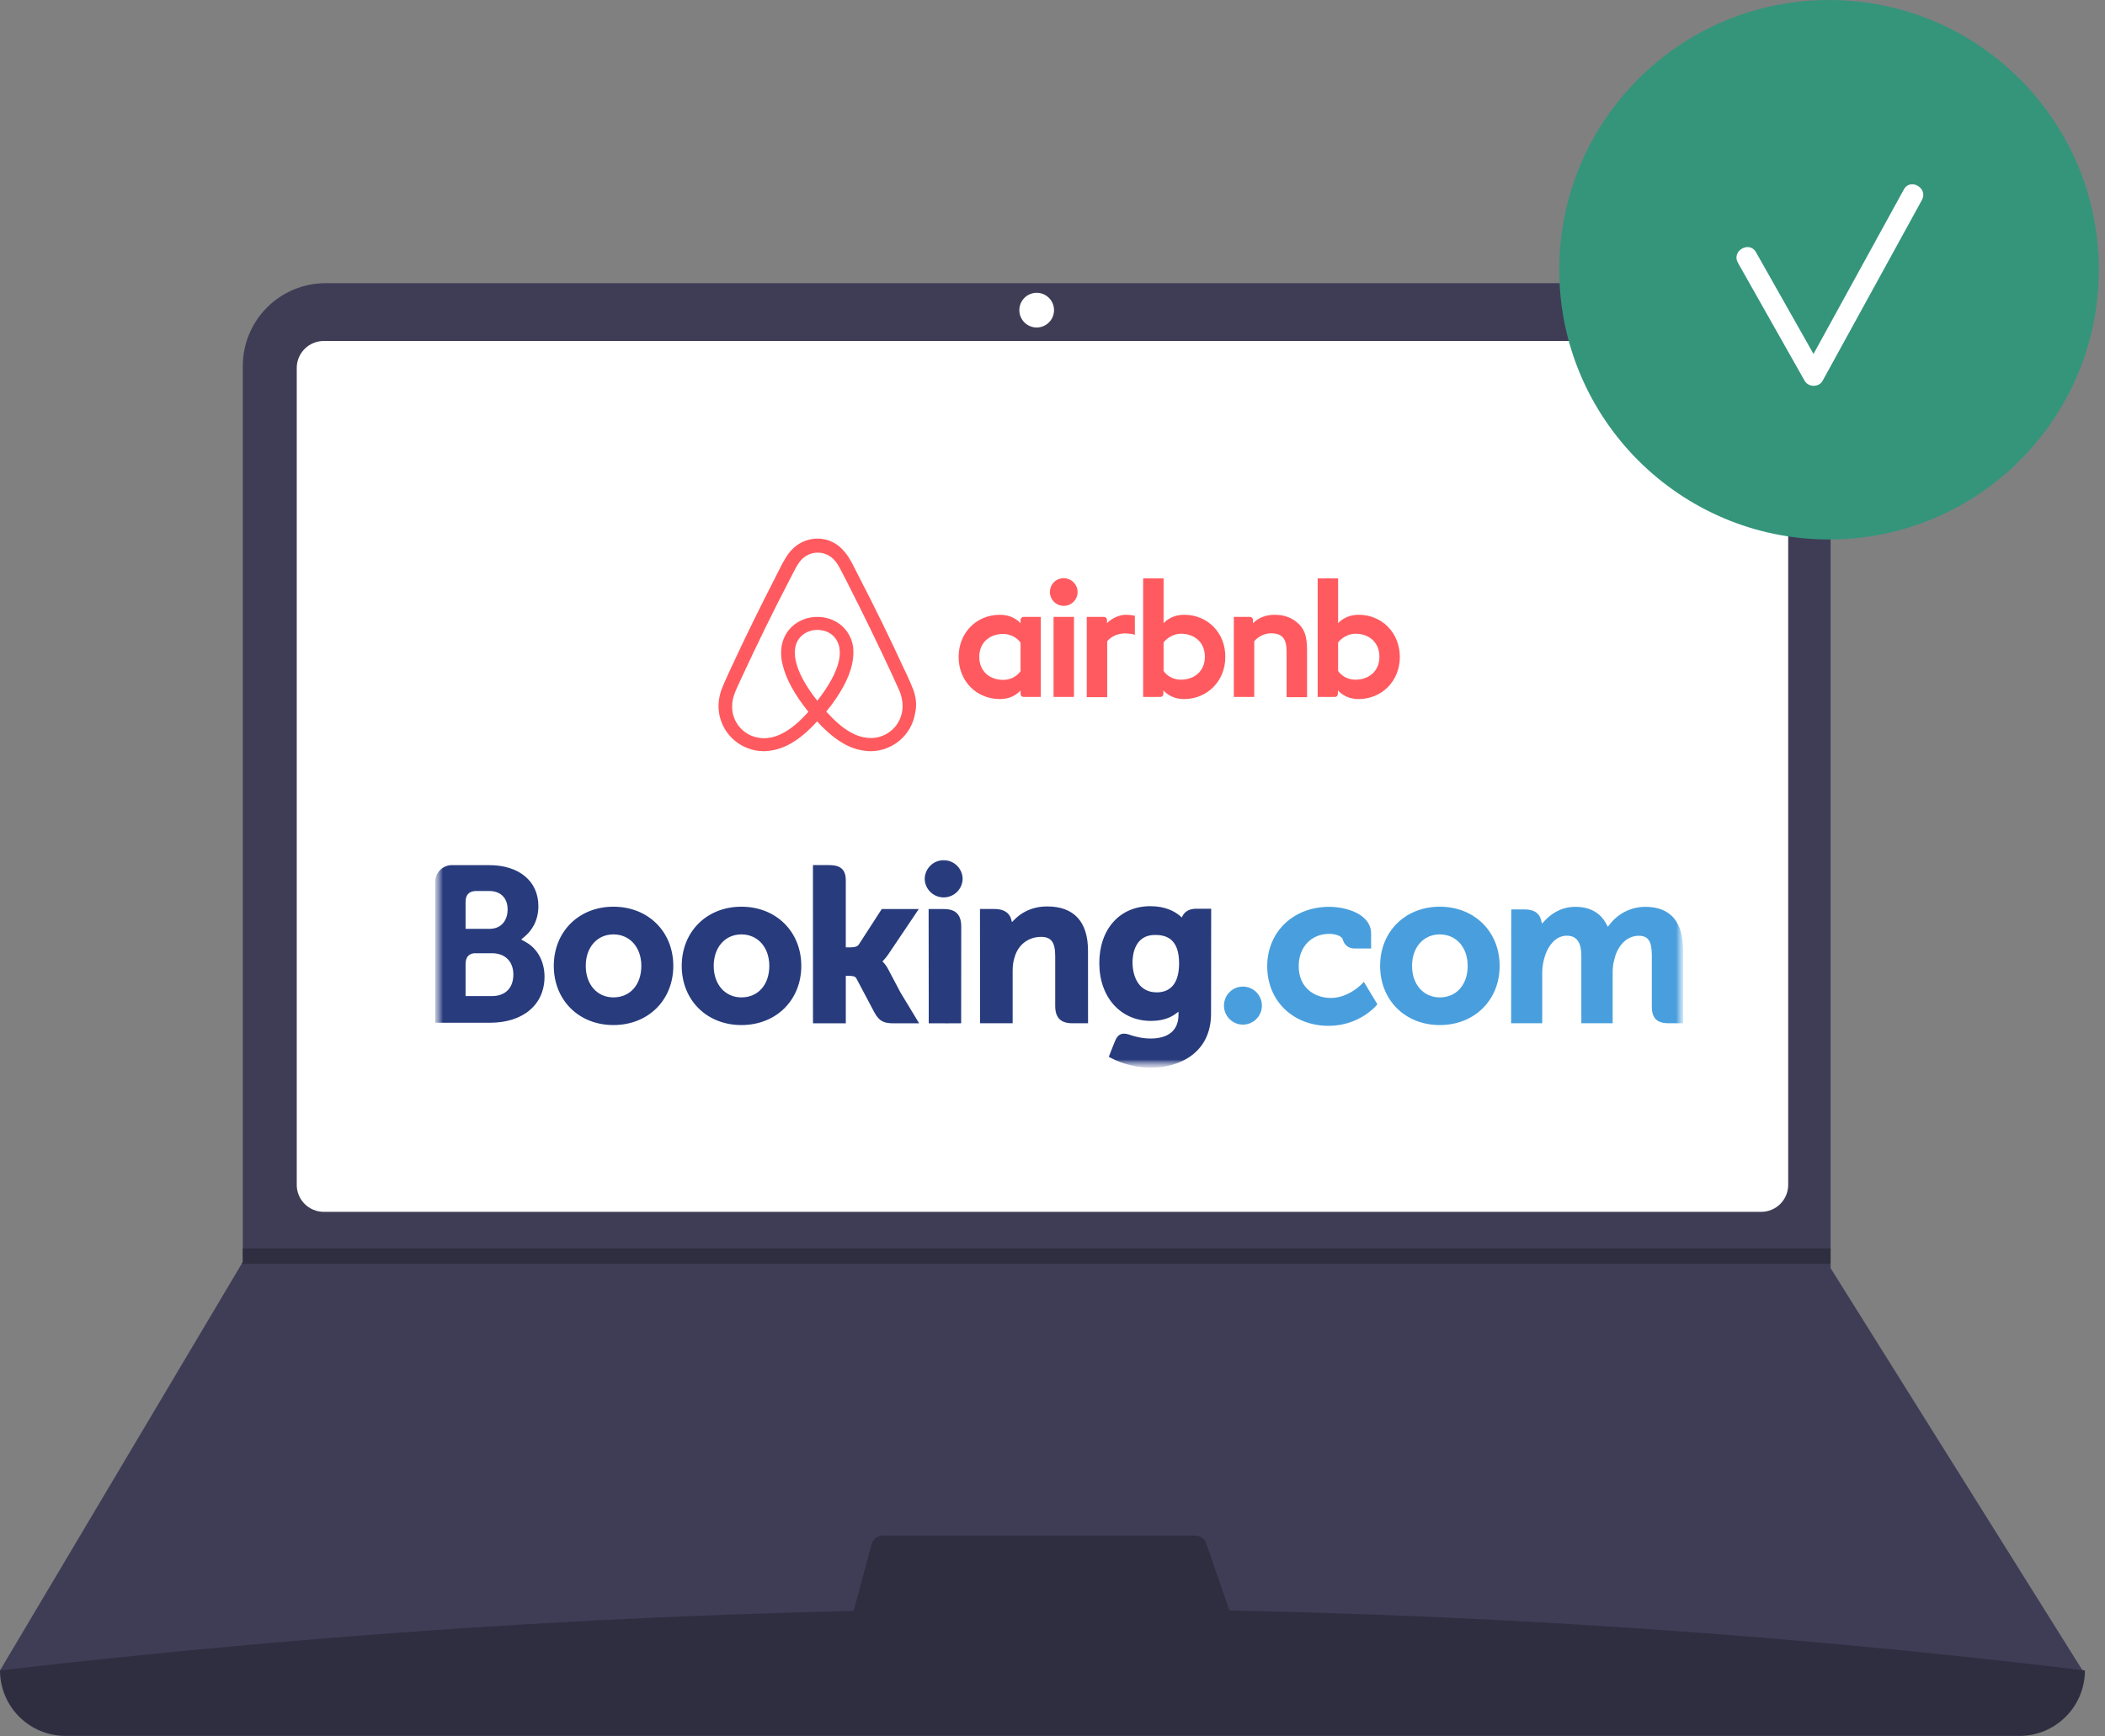 <svg width="297" height="245" viewBox="0 0 297 245" fill="none" xmlns="http://www.w3.org/2000/svg">
<rect x="0" y="0" width="297" height="245" fill="#808080" stroke="none"/>
<path d="M294.169 236.253L0 235.709L34.093 178.344L34.256 178.072V51.644C34.256 50.11 34.558 48.59 35.145 47.172C35.733 45.755 36.593 44.466 37.678 43.381C38.764 42.296 40.052 41.435 41.47 40.848C42.887 40.261 44.407 39.959 45.941 39.959H246.596C248.131 39.959 249.65 40.261 251.068 40.848C252.486 41.435 253.774 42.296 254.859 43.381C255.944 44.466 256.805 45.755 257.392 47.172C257.98 48.59 258.282 50.11 258.282 51.644V178.942L294.169 236.253Z" fill="#3F3D56"/>
<path d="M284.925 244.953H9.244C6.792 244.953 4.441 243.979 2.707 242.245C0.974 240.512 0 238.16 0 235.709C99.934 224.094 197.991 224.094 294.169 235.709C294.169 238.16 293.195 240.512 291.462 242.245C289.728 243.979 287.377 244.953 284.925 244.953Z" fill="#2F2E41"/>
<path d="M45.675 48.115C44.666 48.116 43.699 48.517 42.985 49.231C42.272 49.944 41.87 50.912 41.869 51.921V167.196C41.87 168.205 42.272 169.173 42.985 169.886C43.699 170.6 44.666 171.001 45.675 171.002H248.494C249.503 171.001 250.471 170.6 251.184 169.886C251.898 169.173 252.299 168.205 252.301 167.196V51.921C252.299 50.912 251.898 49.944 251.185 49.231C250.471 48.517 249.504 48.116 248.494 48.115H45.675Z" fill="white"/>
<path d="M146.269 46.212C147.621 46.212 148.716 45.116 148.716 43.765C148.716 42.413 147.621 41.318 146.269 41.318C144.918 41.318 143.822 42.413 143.822 43.765C143.822 45.116 144.918 46.212 146.269 46.212Z" fill="white"/>
<path d="M124.554 216.678C124.196 216.678 123.847 216.797 123.563 217.015C123.278 217.233 123.073 217.539 122.979 217.885L120.344 227.672C120.279 227.914 120.27 228.168 120.319 228.413C120.368 228.659 120.472 228.89 120.624 229.089C120.777 229.287 120.973 229.448 121.197 229.559C121.422 229.67 121.669 229.728 121.919 229.728H172.033C172.293 229.728 172.55 229.666 172.781 229.546C173.012 229.427 173.211 229.254 173.362 229.043C173.513 228.831 173.611 228.586 173.648 228.328C173.685 228.071 173.659 227.809 173.574 227.563L170.186 217.775C170.075 217.455 169.867 217.177 169.591 216.98C169.315 216.784 168.984 216.678 168.645 216.678H124.554Z" fill="#2F2E41"/>
<path d="M258.281 176.168V178.343H34.093L34.261 178.072V176.168H258.281Z" fill="#2F2E41"/>
<path d="M258.063 76.125C279.084 76.125 296.125 59.084 296.125 38.062C296.125 17.041 279.084 0 258.063 0C237.041 0 220 17.041 220 38.062C220 59.084 237.041 76.125 258.063 76.125Z" fill="#34957B"/>
<path d="M268.622 26.729C264.372 34.468 260.122 42.207 255.872 49.947C253.163 45.16 250.469 40.366 247.753 35.583C246.815 33.932 244.264 35.417 245.205 37.073C248.353 42.617 251.468 48.179 254.616 53.723C255.154 54.671 256.632 54.693 257.164 53.723C261.833 45.222 266.502 36.72 271.171 28.218C272.086 26.553 269.538 25.062 268.622 26.729Z" fill="white"/>
<path d="M152.042 83.538C152.042 84.619 151.171 85.49 150.09 85.49C149.009 85.49 148.138 84.619 148.138 83.538C148.138 82.457 148.979 81.586 150.09 81.586C151.202 81.616 152.042 82.487 152.042 83.538ZM143.994 87.472V87.953C143.994 87.953 143.063 86.751 141.081 86.751C137.808 86.751 135.255 89.243 135.255 92.697C135.255 96.12 137.778 98.643 141.081 98.643C143.093 98.643 143.994 97.412 143.994 97.412V97.922C143.994 98.162 144.175 98.342 144.415 98.342H146.847V87.05H144.415C144.175 87.051 143.994 87.262 143.994 87.472ZM143.994 94.709C143.544 95.37 142.643 95.94 141.562 95.94C139.64 95.94 138.168 94.739 138.168 92.697C138.168 90.655 139.64 89.454 141.562 89.454C142.613 89.454 143.574 90.054 143.994 90.685V94.709ZM148.649 87.051H151.531V98.343H148.649V87.051ZM191.711 86.751C189.729 86.751 188.798 87.952 188.798 87.952V81.616H185.915V98.343H188.348C188.588 98.343 188.768 98.132 188.768 97.922V97.412C188.768 97.412 189.699 98.643 191.681 98.643C194.954 98.643 197.507 96.121 197.507 92.698C197.507 89.274 194.954 86.751 191.711 86.751ZM191.231 95.91C190.119 95.91 189.249 95.34 188.798 94.679V90.655C189.249 90.054 190.209 89.424 191.231 89.424C193.152 89.424 194.624 90.625 194.624 92.667C194.624 94.709 193.153 95.91 191.231 95.91ZM184.414 91.646V98.373H181.531V91.976C181.531 90.115 180.93 89.364 179.31 89.364C178.439 89.364 177.538 89.814 176.967 90.475V98.343H174.085V87.052H176.366C176.606 87.052 176.787 87.262 176.787 87.472V87.953C177.627 87.082 178.738 86.751 179.849 86.751C181.111 86.751 182.162 87.112 183.003 87.832C184.023 88.673 184.414 89.754 184.414 91.646ZM167.087 86.751C165.105 86.751 164.174 87.952 164.174 87.952V81.616H161.291V98.343H163.723C163.964 98.343 164.144 98.132 164.144 97.922V97.412C164.144 97.412 165.075 98.643 167.057 98.643C170.33 98.643 172.882 96.121 172.882 92.698C172.912 89.274 170.36 86.751 167.087 86.751ZM166.606 95.91C165.495 95.91 164.625 95.34 164.174 94.679V90.655C164.625 90.054 165.585 89.424 166.606 89.424C168.528 89.424 169.999 90.625 169.999 92.667C169.999 94.709 168.528 95.91 166.606 95.91ZM158.799 86.751C159.669 86.751 160.12 86.901 160.12 86.901V89.573C160.12 89.573 157.717 88.763 156.216 90.475V98.372H153.333V87.051H155.766C156.006 87.051 156.186 87.261 156.186 87.472V87.952C156.727 87.322 157.898 86.751 158.799 86.751ZM128.86 97.322C128.71 96.961 128.559 96.571 128.409 96.24C128.169 95.7 127.928 95.189 127.719 94.709L127.689 94.679C125.616 90.174 123.395 85.61 121.052 81.106L120.962 80.925C120.715 80.458 120.475 79.987 120.242 79.514C119.941 78.973 119.641 78.403 119.16 77.862C118.2 76.661 116.818 76 115.347 76C113.845 76 112.494 76.661 111.503 77.802C111.053 78.342 110.722 78.913 110.422 79.454C110.188 79.927 109.948 80.397 109.702 80.865L109.612 81.046C107.299 85.55 105.047 90.114 102.975 94.618L102.945 94.678C102.735 95.159 102.494 95.67 102.254 96.21C102.104 96.54 101.954 96.901 101.804 97.291C101.413 98.402 101.293 99.453 101.444 100.534C101.774 102.787 103.275 104.678 105.347 105.519C106.128 105.85 106.939 106 107.78 106C108.02 106 108.32 105.97 108.561 105.94C109.552 105.82 110.573 105.49 111.564 104.919C112.795 104.228 113.966 103.238 115.287 101.796C116.609 103.238 117.81 104.228 119.011 104.919C120.002 105.49 121.023 105.82 122.014 105.94C122.254 105.97 122.555 106 122.795 106C123.636 106 124.477 105.85 125.227 105.519C127.33 104.678 128.801 102.757 129.131 100.534C129.37 99.484 129.25 98.433 128.86 97.322ZM115.317 98.883C113.695 96.841 112.644 94.919 112.284 93.298C112.134 92.607 112.103 92.007 112.194 91.466C112.253 90.985 112.434 90.565 112.674 90.204C113.245 89.394 114.206 88.883 115.317 88.883C116.428 88.883 117.419 89.364 117.96 90.204C118.2 90.565 118.38 90.986 118.441 91.466C118.53 92.007 118.5 92.637 118.35 93.298C117.989 94.889 116.938 96.811 115.317 98.883ZM127.298 100.294C127.088 101.856 126.037 103.208 124.565 103.808C123.845 104.108 123.064 104.199 122.283 104.108C121.533 104.018 120.782 103.778 120.001 103.328C118.92 102.726 117.839 101.796 116.578 100.414C118.56 97.982 119.761 95.76 120.211 93.778C120.422 92.847 120.452 92.007 120.361 91.225C120.242 90.475 119.971 89.784 119.551 89.183C118.619 87.832 117.057 87.051 115.316 87.051C113.575 87.051 112.013 87.862 111.082 89.183C110.662 89.784 110.392 90.475 110.272 91.225C110.152 92.007 110.181 92.877 110.422 93.778C110.872 95.76 112.103 98.012 114.055 100.444C112.824 101.826 111.712 102.757 110.631 103.358C109.85 103.808 109.1 104.049 108.35 104.138C107.539 104.229 106.758 104.108 106.067 103.838C104.596 103.238 103.545 101.886 103.335 100.324C103.245 99.574 103.305 98.823 103.605 97.982C103.695 97.682 103.845 97.382 103.995 97.022C104.206 96.541 104.445 96.03 104.686 95.52L104.716 95.46C106.788 90.985 109.01 86.421 111.322 81.977L111.412 81.796C111.653 81.346 111.893 80.866 112.133 80.415C112.374 79.934 112.644 79.484 112.974 79.093C113.605 78.373 114.445 77.982 115.377 77.982C116.308 77.982 117.148 78.373 117.779 79.093C118.11 79.485 118.38 79.935 118.62 80.415C118.86 80.866 119.101 81.346 119.34 81.796L119.431 81.977C121.708 86.439 123.9 90.945 126.007 95.49V95.52C126.248 96.001 126.458 96.541 126.698 97.022C126.848 97.382 126.998 97.682 127.088 97.983C127.328 98.763 127.418 99.514 127.298 100.294Z" fill="#FF5A5F"/>
<g clip-path="url(#clip0_2512_2899)">
<mask id="mask0_2512_2899" style="mask-type:luminance" maskUnits="userSpaceOnUse" x="61" y="120" width="177" height="31">
<path d="M61.409 120.784H237.515V150.666H61.409V120.784Z" fill="white"/>
</mask>
<g mask="url(#mask0_2512_2899)">
<mask id="mask1_2512_2899" style="mask-type:luminance" maskUnits="userSpaceOnUse" x="61" y="120" width="177" height="31">
<path d="M61.409 150.666H237.515V120.784H61.409V150.666Z" fill="white"/>
</mask>
<g mask="url(#mask1_2512_2899)">
<path d="M130.469 124.055C130.469 123.345 130.751 122.664 131.253 122.163C131.754 121.661 132.435 121.379 133.145 121.379C133.855 121.379 134.535 121.661 135.037 122.163C135.539 122.664 135.821 123.345 135.821 124.055C135.795 124.747 135.502 125.403 135.003 125.883C134.504 126.364 133.838 126.633 133.145 126.633C132.452 126.633 131.786 126.364 131.287 125.883C130.788 125.403 130.495 124.747 130.469 124.055Z" fill="#273B7D"/>
<path d="M172.691 141.902C172.691 140.417 173.888 139.216 175.362 139.216C176.074 139.216 176.756 139.499 177.259 140.002C177.763 140.506 178.045 141.188 178.045 141.9C178.045 142.612 177.763 143.294 177.259 143.798C176.756 144.301 176.074 144.583 175.362 144.583C173.89 144.583 172.691 143.382 172.691 141.9" fill="#499FDD"/>
<path d="M86.551 140.741C84.247 140.741 82.645 138.911 82.645 136.294C82.645 133.68 84.247 131.852 86.552 131.852C88.869 131.852 90.488 133.68 90.488 136.294C90.488 138.952 88.904 140.741 86.551 140.741ZM86.551 127.944C81.676 127.944 78.137 131.457 78.137 136.294C78.137 141.134 81.677 144.645 86.551 144.645C91.446 144.645 94.998 141.134 94.998 136.296C94.998 131.457 91.444 127.944 86.551 127.944ZM125.286 136.714C125.117 136.386 124.902 136.083 124.649 135.814L124.5 135.659L124.657 135.51C124.88 135.273 125.109 134.994 125.329 134.669L129.634 128.274H124.409L121.175 133.277C120.993 133.546 120.624 133.68 120.07 133.68H119.334V124.22C119.334 122.329 118.155 122.072 116.882 122.072H114.701L114.707 144.399H119.336V137.701H119.77C120.298 137.701 120.655 137.763 120.821 138.05L123.374 142.869C124.088 144.177 124.798 144.399 126.136 144.399H129.683L127.04 140.031L125.288 136.714M147.757 127.907C145.402 127.907 143.9 128.954 143.057 129.839L142.778 130.122L142.677 129.737C142.431 128.788 141.596 128.268 140.342 128.268H138.268L138.281 144.393H142.878V136.962C142.878 136.235 142.971 135.605 143.165 135.029C143.676 133.287 145.103 132.204 146.887 132.204C148.322 132.204 148.883 132.962 148.883 134.919V141.943C148.883 143.613 149.656 144.393 151.328 144.393H153.515L153.508 134.136C153.508 130.063 151.52 127.907 147.757 127.907ZM133.201 128.274H131.022L131.037 140.743V144.399H133.361L133.443 144.403L134.528 144.399H135.605V144.393H135.612L135.622 130.724C135.622 129.075 134.833 128.276 133.203 128.276M104.607 140.741C102.303 140.741 100.699 138.911 100.699 136.294C100.699 133.68 102.303 131.852 104.609 131.852C106.919 131.852 108.544 133.68 108.544 136.294C108.544 138.952 106.96 140.741 104.609 140.741H104.607ZM104.607 127.944C99.728 127.944 96.187 131.457 96.187 136.294C96.187 141.134 99.728 144.645 104.609 144.645C109.497 144.645 113.056 141.134 113.056 136.296C113.056 131.457 109.497 127.944 104.609 127.944" fill="#273B7D"/>
</g>
</g>
<mask id="mask2_2512_2899" style="mask-type:luminance" maskUnits="userSpaceOnUse" x="61" y="120" width="177" height="31">
<path d="M61.409 120.784H237.515V150.666H61.409V120.784Z" fill="white"/>
</mask>
<g mask="url(#mask2_2512_2899)">
<mask id="mask3_2512_2899" style="mask-type:luminance" maskUnits="userSpaceOnUse" x="61" y="121" width="177" height="30">
<path d="M61.409 121.373H237.478V150.627H61.409V121.373Z" fill="white"/>
</mask>
<g mask="url(#mask3_2512_2899)">
<mask id="mask4_2512_2899" style="mask-type:luminance" maskUnits="userSpaceOnUse" x="61" y="120" width="177" height="31">
<path d="M61.409 150.666H237.515V120.784H61.409V150.666Z" fill="white"/>
</mask>
<g mask="url(#mask4_2512_2899)">
<path d="M203.141 140.741C200.838 140.741 199.231 138.911 199.231 136.294C199.231 133.68 200.838 131.852 203.141 131.852C205.456 131.852 207.079 133.68 207.079 136.294C207.079 138.952 205.495 140.741 203.141 140.741ZM203.141 127.944C198.262 127.944 194.724 131.457 194.724 136.294C194.724 141.134 198.262 144.645 203.141 144.645C208.031 144.645 211.589 141.134 211.589 136.296C211.589 131.457 208.029 127.944 203.141 127.944Z" fill="#499FDD"/>
<path d="M163.2 140.031C160.686 140.031 159.791 137.839 159.791 135.784C159.791 134.878 160.02 131.928 162.959 131.928C164.418 131.928 166.362 132.345 166.362 135.935C166.362 139.321 164.642 140.031 163.2 140.031ZM168.749 128.231C167.877 128.231 167.206 128.579 166.869 129.215L166.742 129.461L166.53 129.274C165.788 128.633 164.458 127.871 162.298 127.871C157.999 127.871 155.104 131.1 155.104 135.903C155.104 140.703 158.099 144.058 162.384 144.058C163.846 144.058 165.004 143.715 165.92 143.022L166.275 142.755V143.202C166.275 145.357 164.882 146.546 162.357 146.546C161.129 146.546 160.013 146.247 159.264 145.975C158.291 145.681 157.717 145.925 157.324 146.903L156.959 147.805L156.442 149.125L156.761 149.294C158.379 150.152 160.483 150.664 162.384 150.664C166.297 150.664 170.87 148.661 170.87 143.022L170.887 128.231H168.749Z" fill="#273B7D"/>
</g>
</g>
</g>
<mask id="mask5_2512_2899" style="mask-type:luminance" maskUnits="userSpaceOnUse" x="61" y="120" width="177" height="31">
<path d="M61.409 120.784H237.515V150.666H61.409V120.784Z" fill="white"/>
</mask>
<g mask="url(#mask5_2512_2899)">
<mask id="mask6_2512_2899" style="mask-type:luminance" maskUnits="userSpaceOnUse" x="61" y="120" width="177" height="31">
<path d="M61.409 150.666H237.515V120.784H61.409V150.666Z" fill="white"/>
</mask>
<g mask="url(#mask6_2512_2899)">
<path d="M69.432 140.556L65.69 140.553V136.08C65.69 135.122 66.061 134.627 66.879 134.511H69.432C71.252 134.511 72.43 135.659 72.432 137.517C72.43 139.425 71.282 140.554 69.432 140.554V140.556ZM65.69 128.488V127.31C65.69 126.28 66.126 125.79 67.082 125.726H68.998C70.639 125.726 71.623 126.708 71.623 128.354C71.623 129.606 70.949 131.069 69.057 131.069H65.69V128.488ZM74.21 132.953L73.533 132.573L74.124 132.068C74.812 131.477 75.962 130.148 75.962 127.856C75.962 124.345 73.241 122.079 69.027 122.079H63.672C63.069 122.101 62.498 122.354 62.077 122.786C61.655 123.217 61.416 123.794 61.409 124.397V144.319H69.122C73.805 144.319 76.828 141.77 76.828 137.821C76.828 135.694 75.852 133.877 74.21 132.953Z" fill="#273B7D"/>
<path d="M232.123 127.961C231.174 127.964 230.238 128.181 229.384 128.595C228.53 129.008 227.779 129.609 227.189 130.351L226.857 130.773L226.596 130.301C225.742 128.749 224.278 127.961 222.241 127.961C220.103 127.961 218.67 129.153 218.005 129.861L217.569 130.333L217.401 129.712C217.159 128.818 216.363 128.328 215.159 128.328H213.227L213.208 144.391H217.597V137.301C217.597 136.678 217.675 136.065 217.83 135.422C218.249 133.708 219.401 131.865 221.337 132.049C222.53 132.165 223.115 133.087 223.115 134.869V144.391H227.535V137.301C227.535 136.524 227.608 135.942 227.783 135.361C228.137 133.725 229.341 132.047 231.208 132.047C232.561 132.047 233.061 132.811 233.061 134.869V142.043C233.061 143.665 233.784 144.391 235.407 144.391H237.472L237.475 134.136C237.475 130.038 235.671 127.961 232.123 127.961ZM192.18 138.814C192.167 138.831 190.279 140.821 187.791 140.821C185.525 140.821 183.237 139.431 183.237 136.328C183.237 133.648 185.011 131.775 187.553 131.775C188.376 131.775 189.316 132.07 189.463 132.567L189.483 132.651C189.577 132.994 189.782 133.296 190.065 133.51C190.348 133.725 190.693 133.84 191.049 133.838L193.453 133.842V131.74C193.453 128.967 189.925 127.961 187.553 127.961C182.476 127.961 178.794 131.494 178.794 136.361C178.794 141.225 182.435 144.755 187.46 144.755C191.816 144.755 194.187 141.891 194.209 141.863L194.336 141.706L192.431 138.547L192.18 138.814Z" fill="#499FDD"/>
</g>
</g>
</g>
<defs>
<clipPath id="clip0_2512_2899">
<rect width="176.887" height="30" fill="white" transform="translate(61 121)"/>
</clipPath>
</defs>
</svg>
